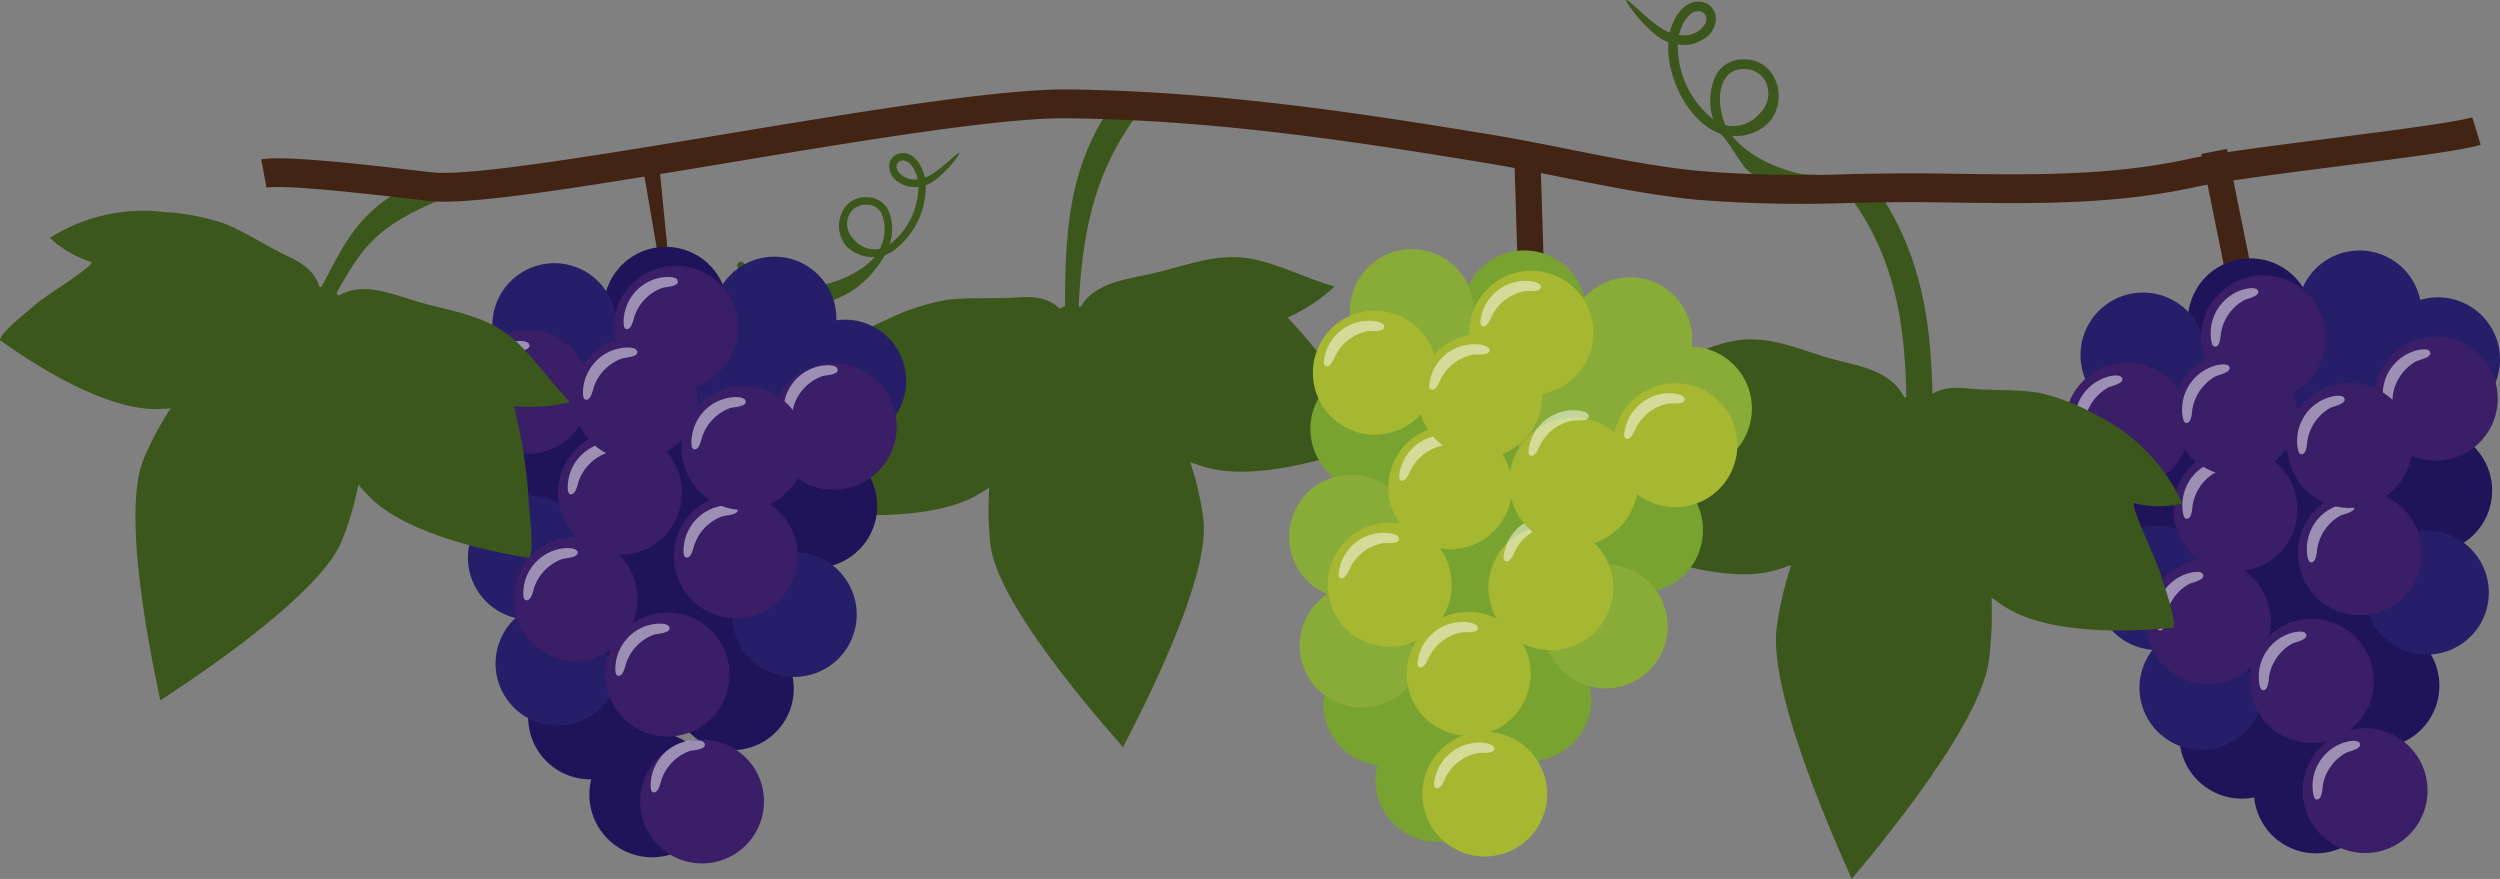 <svg xmlns="http://www.w3.org/2000/svg" xmlns:xlink="http://www.w3.org/1999/xlink" width="285.827" height="100.486" viewBox="0 0 285.827 100.486"><rect x="0" y="0" width="285.827" height="100.486" fill="#808080" stroke="none"/><defs><clipPath id="a"><rect width="285.827" height="100.486" fill="none"/></clipPath><clipPath id="c"><rect width="6.197" height="5.97" fill="none"/></clipPath><clipPath id="d"><rect width="6.199" height="5.969" fill="none"/></clipPath><clipPath id="e"><rect width="6.208" height="5.972" fill="none"/></clipPath><clipPath id="f"><rect width="6.202" height="5.977" fill="none"/></clipPath><clipPath id="g"><rect width="6.205" height="5.967" fill="none"/></clipPath><clipPath id="h"><rect width="6.202" height="5.974" fill="none"/></clipPath><clipPath id="i"><rect width="6.2" height="5.97" fill="none"/></clipPath><clipPath id="j"><rect width="6.201" height="5.971" fill="none"/></clipPath><clipPath id="k"><rect width="6.207" height="5.965" fill="none"/></clipPath><clipPath id="l"><rect width="6.207" height="5.974" fill="none"/></clipPath><clipPath id="m"><rect width="5.437" height="6.691" fill="none"/></clipPath><clipPath id="n"><rect width="5.437" height="6.693" fill="none"/></clipPath><clipPath id="o"><rect width="5.438" height="6.689" fill="none"/></clipPath><clipPath id="p"><rect width="5.434" height="6.697" fill="none"/></clipPath><clipPath id="q"><rect width="5.433" height="6.696" fill="none"/></clipPath><clipPath id="r"><rect width="5.437" height="6.696" fill="none"/></clipPath><clipPath id="s"><rect width="5.432" height="6.698" fill="none"/></clipPath><clipPath id="t"><rect width="5.442" height="6.694" fill="none"/></clipPath><clipPath id="u"><rect width="5.438" height="6.694" fill="none"/></clipPath><clipPath id="v"><rect width="5.436" height="6.687" fill="none"/></clipPath><clipPath id="w"><rect width="6.896" height="5.217" fill="none"/></clipPath><clipPath id="x"><rect width="6.9" height="5.214" fill="none"/></clipPath><clipPath id="y"><rect width="6.893" height="5.209" fill="none"/></clipPath><clipPath id="z"><rect width="6.897" height="5.213" fill="none"/></clipPath><clipPath id="aa"><rect width="6.898" height="5.21" fill="none"/></clipPath><clipPath id="ab"><rect width="6.901" height="5.215" fill="none"/></clipPath><clipPath id="ac"><rect width="6.9" height="5.218" fill="none"/></clipPath><clipPath id="ad"><rect width="6.892" height="5.21" fill="none"/></clipPath><clipPath id="ae"><rect width="6.899" height="5.209" fill="none"/></clipPath><clipPath id="af"><rect width="6.898" height="5.211" fill="none"/></clipPath></defs><g clip-path="url(#a)"><g transform="translate(0 0)"><g clip-path="url(#a)"><path d="M128.721,40.9l-1.447-.18c.121-10.833-.753-20.4,6.26-29.371l2.351,1.834c-6.44,8.238-7.054,17.428-7.164,27.717" transform="translate(-5.531 -0.493)" fill="#3c571b"/><path d="M118.387,63.941C116.84,51.2,123.14,36.978,127.4,36.459c3.789-.462,13.774,11.786,15.324,24.533.919,7.571-9.284,26.029-9.193,26.018S119.3,71.51,118.387,63.941" transform="translate(-5.134 -1.584)" fill="#3c571b"/><path d="M105.945,37.892a25.894,25.894,0,0,1,6.313-2.04c2.6-.367,5.536-.116,8.109-.3,2.4-.17,4.452.051,5.853,2.5,1.9,3.3.417,13.9-10.364,20.1-6.409,3.683-19.463,1.8-19.423,1.879-.431-.843,1.216-4.551,1.477-5.391.442-1.442,3.592-6.918,3.3-7.536a12.626,12.626,0,0,1-5.541-.07,20.067,20.067,0,0,1,9.661-8.858Z" transform="translate(-4.157 -1.543)" fill="#3c571b"/><path d="M148.444,30.881c-3.788-.593-6.9.713-10.661,1.618-3.477.854-8,1.052-9.2,5.22-1.046,3.667,2.918,13.6,14.881,17.047,7.094,2.049,19.333-2.91,19.313-2.819.3-.8-2.648-4.747-3.061-5.42a56.978,56.978,0,0,0-6.928-8.883,19.244,19.244,0,0,0,5.371-3.557c-2.935-.839-5.567-2.16-8.38-2.913-.456-.122-.9-.212-1.331-.292" transform="translate(-5.58 -1.335)" fill="#3c571b"/><path d="M79.472,35.3,76.537,18.238l2-.166L80.25,35.4Z" transform="translate(-3.326 -0.785)" fill="#422415"/><path d="M92.747,34.822c-2.808-.17-3.577-1.552-4.582-3.476a.426.426,0,1,1,.754-.4c1.236,2.356,4.09,2.768,5.677,2.793,3.582.071,7.486-1.487,9.224-3.562a4.18,4.18,0,0,1-3.3-1.316,3.635,3.635,0,0,1-.423-3.788,2.9,2.9,0,0,1,2.784-1.727,2.709,2.709,0,0,1,2.452,1.371,5.328,5.328,0,0,1,.191,4.029,8.357,8.357,0,0,0,3.306-6.606,3.125,3.125,0,0,1-2.286-.532,2.068,2.068,0,0,1-1-2.242A1.557,1.557,0,0,1,107,18.289c.99-.031,1.86.753,2.366,2.094a6.12,6.12,0,0,1,.2.714c1.482-.478,3.712-2.909,3.913-2.807.217.105-2.18,3.18-3.808,3.672a9.13,9.13,0,0,1-3.819,7.586,5.512,5.512,0,0,1-.848.412c-1.562,2.678-4.858,6.606-12.148,5.644-.166-.017.055-.771-.115-.781M103.01,24.2c-.045,0-.091,0-.136,0a2.11,2.11,0,0,0-2,1.236,2.378,2.378,0,0,0,.452,2.583,3.116,3.116,0,0,0,3.094,1.222,4.843,4.843,0,0,0,.17-4.1,1.846,1.846,0,0,0-1.583-.937Zm4.1-5.054h-.075a.693.693,0,0,0-.67.478c-.13.4.131.893.693,1.306a2.346,2.346,0,0,0,1.683.366,3.129,3.129,0,0,0-.165-.608c-.357-.942-.9-1.52-1.467-1.545Z" transform="translate(-3.829 -0.795)" fill="#3c571b"/><path d="M220.129,22.441c-1.276.87-5.254.252-6.039.065a13.59,13.59,0,0,1-5.931-3.135c-.834-.748-2.357-3.826-3.2-4.155a6.259,6.259,0,0,1-1.08-.548c-2.949-1.879-4.928-6.32-4.687-9.842C197.118,4.157,194.123.14,194.4,0s3.061,3.049,4.948,3.717a5.315,5.315,0,0,1,.287-.91c.678-1.7,1.817-2.678,3.08-2.627a2.014,2.014,0,0,1,1.849,1.426,2.641,2.641,0,0,1-1.347,2.849,3.981,3.981,0,0,1-2.943.623,10.719,10.719,0,0,0,4.054,8.572,6.8,6.8,0,0,1,.357-5.165,3.528,3.528,0,0,1,3.191-1.7,3.779,3.779,0,0,1,3.527,2.3,4.672,4.672,0,0,1-.653,4.854,5.313,5.313,0,0,1-4.265,1.593c1.809,2.26,4.753,3.577,7.486,4.275,1.31.332,5.835-.085,6.461,1.453a.877.877,0,0,1-.3,1.178m-14.5-13.38c-.844,1.4-.613,3.687.1,5.261a3.994,3.994,0,0,0,4.009-1.471,3.053,3.053,0,0,0,.653-3.326A2.685,2.685,0,0,0,207.866,7.9a.678.678,0,0,0-.176,0,2.332,2.332,0,0,0-2.059,1.162m-4.984-5.843a5.435,5.435,0,0,0-.231.782,3.033,3.033,0,0,0,2.175-.427c.729-.513,1.07-1.135.919-1.658a.9.9,0,0,0-.844-.638h-.1c-.729.027-1.442.745-1.925,1.936Z" transform="translate(-8.447 0)" fill="#3c571b"/><path d="M77.211,86.615a7.091,7.091,0,1,1-5.787-8.19,7.092,7.092,0,0,1,5.787,8.19" transform="translate(-2.743 -3.403)" fill="#1f1459"/><path d="M70.489,54.409A7.087,7.087,0,1,1,64.7,46.214a7.087,7.087,0,0,1,5.787,8.195" transform="translate(-2.452 -2.004)" fill="#1f1459"/><path d="M104.1,61.352a7.089,7.089,0,1,1-5.783-8.189h0a7.1,7.1,0,0,1,5.782,8.189" transform="translate(-3.912 -2.306)" fill="#1f1459"/><path d="M88.777,56.431c-.729,4.239-4.452,7.138-8.31,6.476s-6.391-4.648-5.657-8.887,4.451-7.15,8.31-6.476c3.855.658,6.39,4.638,5.657,8.887" transform="translate(-3.245 -2.062)" fill="#1f1459"/><path d="M86.225,37.8a7.089,7.089,0,1,1-5.782-8.19h.006a7.079,7.079,0,0,1,5.779,8.174l0,.015" transform="translate(-3.135 -1.282)" fill="#1f1459"/><path d="M99.314,38.14a7.089,7.089,0,1,1-6.708-7.451h0a7.078,7.078,0,0,1,6.708,7.43v.02" transform="translate(-3.7 -1.333)" fill="#261e68"/><path d="M107.67,45.2a6.995,6.995,0,1,1,0-.03l0,.03" transform="translate(-4.063 -1.64)" fill="#261e68"/><path d="M72.93,39.751a7.091,7.091,0,1,1-5.787-8.19h0a7.1,7.1,0,0,1,5.782,8.189" transform="translate(-2.557 -1.367)" fill="#261e68"/><path d="M94.1,83.349a7.007,7.007,0,1,1,.008-.042l-.008.042" transform="translate(-3.477 -3.261)" fill="#1f1459"/><path d="M94.109,49.537a7.085,7.085,0,1,1-5.7-8.24,7.086,7.086,0,0,1,5.7,8.24" transform="translate(-3.479 -1.79)" fill="#261e68"/><path d="M69.717,47.717a7.089,7.089,0,1,1-5.783-8.189h0a7.089,7.089,0,0,1,5.782,8.189" transform="translate(-2.418 -1.713)" fill="#3a1e67"/><g transform="translate(54.342 38.988)" opacity="0.5" style="isolation:isolate"><g clip-path="url(#c)"><path d="M57.826,46.017c.11-.3.181-.618.231-.754a5.263,5.263,0,0,1,3.165-3.235c.417-.157,2.019-.142,1.758-.886-.136-.407-1.069-.4-1.4-.376a5.218,5.218,0,0,0-4.687,4.3c-.06.32-.21,1.517.171,1.642s.607-.271.763-.688" transform="translate(-56.811 -40.759)" fill="#fff"/></g></g><path d="M106.54,50.617a7.223,7.223,0,1,1,0-.012l0,.012" transform="translate(-4.018 -1.839)" fill="#3a1e67"/><g transform="translate(89.568 41.762)" opacity="0.5" style="isolation:isolate"><g clip-path="url(#d)"><path d="M94.648,48.917c.11-.307.181-.629.226-.765a5.332,5.332,0,0,1,3.17-3.235c.417-.15,2.019-.13,1.764-.874-.142-.407-1.076-.4-1.407-.372a5.021,5.021,0,0,0-2.21.709,5.2,5.2,0,0,0-2.477,3.588c-.055.317-.206,1.511.165,1.637s.613-.275.769-.687" transform="translate(-93.637 -43.659)" fill="#fff"/></g></g><path d="M70.056,67.207A7.091,7.091,0,1,1,63.9,59.289a7.091,7.091,0,0,1,6.154,7.917" transform="translate(-2.43 -2.574)" fill="#261e68"/><path d="M73.314,80.184A7.091,7.091,0,1,1,67.521,72h.006a7.1,7.1,0,0,1,5.787,8.184" transform="translate(-2.574 -3.124)" fill="#261e68"/><path d="M84.8,94.6a7.172,7.172,0,1,1,0-.018l0,.018" transform="translate(-3.073 -3.751)" fill="#1f1459"/><path d="M89.71,70.8a7.042,7.042,0,1,1,.007-.046l-.007.046" transform="translate(-3.285 -2.725)" fill="#1f1459"/><path d="M83.471,72.885a7.086,7.086,0,1,1-6.019-8.019,7.086,7.086,0,0,1,6.019,8.019h0" transform="translate(-3.014 -2.816)" fill="#1f1459"/><path d="M101.757,73.1a7.124,7.124,0,1,1,0-.021l0,.021" transform="translate(-3.809 -2.825)" fill="#261e68"/><path d="M75.458,72.47a7.087,7.087,0,1,1-5.779-8.188h0a7.072,7.072,0,0,1,5.782,8.16l0,.028" transform="translate(-2.667 -2.789)" fill="#3a1e67"/><g transform="translate(59.829 62.661)" opacity="0.5" style="isolation:isolate"><g clip-path="url(#e)"><path d="M63.571,70.771c.11-.3.171-.627.226-.765a5.286,5.286,0,0,1,3.157-3.231c.428-.155,2.03-.14,1.774-.884-.141-.4-1.08-.4-1.407-.376a5.22,5.22,0,0,0-4.7,4.3c-.051.312-.211,1.511.176,1.637s.611-.268.772-.685" transform="translate(-62.547 -65.507)" fill="#fff"/></g></g><path d="M80.763,59.8a7.087,7.087,0,1,1-5.778-8.189h0A7.088,7.088,0,0,1,80.763,59.8" transform="translate(-2.898 -2.238)" fill="#3a1e67"/><g transform="translate(64.909 50.543)" opacity="0.5" style="isolation:isolate"><g clip-path="url(#f)"><path d="M68.872,58.1c.115-.308.186-.624.226-.765A5.339,5.339,0,0,1,72.263,54.1c.427-.156,2.03-.141,1.769-.874-.141-.407-1.075-.4-1.407-.383a5.226,5.226,0,0,0-4.693,4.3c-.055.321-.2,1.517.176,1.642s.608-.269.764-.69" transform="translate(-67.858 -52.839)" fill="#fff"/></g></g><path d="M94.608,67.362a7.089,7.089,0,1,1-5.781-8.191h0a7.089,7.089,0,0,1,5.778,8.19" transform="translate(-3.499 -2.567)" fill="#3a1e67"/><g transform="translate(78.148 57.779)" opacity="0.5" style="isolation:isolate"><g clip-path="url(#g)"><path d="M82.71,65.66c.116-.3.181-.623.241-.765a5.241,5.241,0,0,1,3.157-3.225c.422-.155,2.025-.141,1.768-.884-.141-.4-1.074-.4-1.406-.372a5.105,5.105,0,0,0-2.22.709,5.2,5.2,0,0,0-2.473,3.593c-.059.316-.206,1.507.171,1.632s.612-.269.762-.687" transform="translate(-81.698 -60.404)" fill="#fff"/></g></g><path d="M86.456,81.505a7.089,7.089,0,1,1-5.782-8.19h0a7.078,7.078,0,0,1,5.78,8.173l0,.016" transform="translate(-3.145 -3.181)" fill="#3a1e67"/><g transform="translate(70.35 71.302)" opacity="0.5" style="isolation:isolate"><g clip-path="url(#h)"><path d="M74.56,79.8c.116-.307.181-.627.236-.765a5.282,5.282,0,0,1,3.157-3.23c.423-.151,2.019-.142,1.769-.88-.141-.412-1.08-.4-1.407-.377a5.138,5.138,0,0,0-2.215.7,5.248,5.248,0,0,0-2.476,3.6c-.055.312-.207,1.508.171,1.639s.615-.274.766-.687" transform="translate(-73.546 -74.542)" fill="#fff"/></g></g><path d="M90.673,95.435a7.08,7.08,0,1,1,0-.028l0,.028" transform="translate(-3.328 -3.786)" fill="#3a1e67"/><g transform="translate(74.384 84.625)" opacity="0.5" style="isolation:isolate"><g clip-path="url(#i)"><path d="M78.778,93.733c.115-.3.186-.623.236-.759a5.283,5.283,0,0,1,3.157-3.246c.422-.146,2.025-.131,1.764-.874-.141-.413-1.075-.4-1.4-.372a5.153,5.153,0,0,0-2.215.709,5.219,5.219,0,0,0-2.476,3.587c-.055.321-.207,1.512.17,1.638s.616-.27.767-.683" transform="translate(-77.763 -88.469)" fill="#fff"/></g></g><path d="M87.442,40.06a7.092,7.092,0,1,1-5.789-8.19h0a7.092,7.092,0,0,1,5.788,8.19" transform="translate(-3.188 -1.38)" fill="#3a1e67"/><g transform="translate(71.295 31.664)" opacity="0.5" style="isolation:isolate"><g clip-path="url(#j)"><path d="M75.546,38.364c.116-.312.181-.628.231-.765a5.284,5.284,0,0,1,3.157-3.236c.431-.15,2.03-.13,1.773-.879-.141-.407-1.075-.4-1.407-.372a5.108,5.108,0,0,0-2.215.7,5.221,5.221,0,0,0-2.476,3.6c-.055.312-.2,1.513.176,1.638s.605-.269.761-.686" transform="translate(-74.534 -33.102)" fill="#fff"/></g></g><path d="M82.591,48.5a7.089,7.089,0,1,1-5.782-8.19,7.089,7.089,0,0,1,5.782,8.19Z" transform="translate(-2.977 -1.747)" fill="#3a1e67"/><g transform="translate(66.651 39.737)" opacity="0.5" style="isolation:isolate"><g clip-path="url(#k)"><path d="M70.693,46.8c.116-.312.181-.624.231-.765A5.294,5.294,0,0,1,74.09,42.81c.422-.165,2.024-.141,1.769-.89-.141-.4-1.08-.4-1.407-.367a5.154,5.154,0,0,0-2.22.7,5.287,5.287,0,0,0-2.477,3.586c-.055.322-.206,1.517.181,1.642.367.118.608-.269.759-.686" transform="translate(-69.678 -41.543)" fill="#fff"/></g></g><path d="M95.552,54.424a7.092,7.092,0,1,1-5.788-8.191h.006a7.092,7.092,0,0,1,5.782,8.19" transform="translate(-3.54 -2.005)" fill="#3a1e67"/><g transform="translate(79.05 45.4)" opacity="0.5" style="isolation:isolate"><g clip-path="url(#l)"><path d="M83.657,52.724c.11-.3.181-.618.231-.759a5.3,5.3,0,0,1,3.165-3.241c.422-.145,2.019-.13,1.769-.879-.141-.4-1.081-.4-1.407-.371a5.394,5.394,0,0,0-2.22.7,5.246,5.246,0,0,0-2.473,3.592c-.06.318-.211,1.518.171,1.643s.614-.272.764-.689" transform="translate(-82.641 -47.463)" fill="#fff"/></g></g><path d="M266.936,37.256,263.11,18.376l2.934-.587L269.87,36.66Z" transform="translate(-11.433 -0.773)" fill="#422415"/><path d="M274.785,87.665a7.146,7.146,0,1,1,0-.006v.006" transform="translate(-11.325 -3.499)" fill="#1f1459"/><path d="M262.93,56.967a7.087,7.087,0,1,1-7.029-7.15,7.086,7.086,0,0,1,7.029,7.15" transform="translate(-10.81 -2.165)" fill="#1f1459"/><path d="M297.228,58.374a7.092,7.092,0,1,1-7.039-7.15,7.092,7.092,0,0,1,7.039,7.15" transform="translate(-12.3 -2.226)" fill="#1f1459"/><path d="M281.318,55.989c-.04,4.3-3.235,7.779-7.153,7.748s-7.064-3.547-7.024-7.857,3.235-7.772,7.148-7.737,7.059,3.542,7.029,7.847" transform="translate(-11.608 -2.092)" fill="#1f1459"/><path d="M275.772,38.026a7.135,7.135,0,1,1,0-.021v.021" transform="translate(-11.367 -1.342)" fill="#1f1459"/><path d="M288.742,36.243a7.087,7.087,0,1,1-7.828-6.259h.006a7.085,7.085,0,0,1,7.823,6.26" transform="translate(-11.933 -1.301)" fill="#261e68"/><path d="M298.125,41.851a7.091,7.091,0,1,1-7.827-6.269,7.09,7.09,0,0,1,7.827,6.269" transform="translate(-12.34 -1.544)" fill="#261e68"/><path d="M262.968,42.118a7.145,7.145,0,1,1,0-.009v.009" transform="translate(-10.811 -1.52)" fill="#261e68"/><path d="M290.921,81.694a7.089,7.089,0,1,1-7.034-7.143h.006a7.092,7.092,0,0,1,7.029,7.143" transform="translate(-12.026 -3.24)" fill="#1f1459"/><path d="M285.457,48.333a7.209,7.209,0,1,1,0-.01v.01" transform="translate(-11.788 -1.787)" fill="#261e68"/><path d="M261.087,50.5a7.144,7.144,0,1,1,0-.021V50.5" transform="translate(-10.729 -1.884)" fill="#3a1e67"/><g transform="translate(237.209 42.925)" opacity="0.5" style="isolation:isolate"><g clip-path="url(#m)"><path d="M249.066,50.762c.06-.318.08-.644.1-.784a5.308,5.308,0,0,1,2.6-3.7c.392-.22,1.974-.472,1.6-1.155-.2-.377-1.126-.227-1.447-.141a5.217,5.217,0,0,0-3.934,5c0,.317.04,1.522.437,1.582s.554-.361.644-.8" transform="translate(-247.985 -44.875)" fill="#fff"/></g></g><path d="M297.894,47.381a7.089,7.089,0,1,1-7.034-7.143h0a7.078,7.078,0,0,1,7.033,7.123v.02" transform="translate(-12.329 -1.749)" fill="#3a1e67"/><g transform="translate(272.418 39.942)" opacity="0.5" style="isolation:isolate"><g clip-path="url(#n)"><path d="M285.869,47.643c.065-.317.08-.637.106-.784a5.325,5.325,0,0,1,2.6-3.712c.4-.217,1.974-.453,1.6-1.148-.2-.383-1.131-.215-1.452-.14a5.208,5.208,0,0,0-3.929,5c0,.327.041,1.53.437,1.588s.553-.36.638-.8" transform="translate(-284.794 -41.756)" fill="#fff"/></g></g><path d="M264.585,69.671a7.094,7.094,0,1,1-7.364-6.813h0a7.089,7.089,0,0,1,7.36,6.806Z" transform="translate(-10.881 -2.731)" fill="#261e68"/><path d="M269.9,81.941a7.089,7.089,0,1,1-7.04-7.138h.007a7.086,7.086,0,0,1,7.034,7.138" transform="translate(-11.112 -3.251)" fill="#261e68"/><path d="M283.577,94.315a7.092,7.092,0,1,1-7.039-7.15,7.092,7.092,0,0,1,7.039,7.15Z" transform="translate(-11.706 -3.788)" fill="#1f1459"/><path d="M284.565,70.028a7.16,7.16,0,1,1,0-.03c0,.01,0,.02,0,.03" transform="translate(-11.749 -2.741)" fill="#1f1459"/><path d="M278.745,73.1a7.091,7.091,0,1,1-7.25-6.928h0a7.088,7.088,0,0,1,7.245,6.927Z" transform="translate(-11.497 -2.875)" fill="#1f1459"/><path d="M296.831,70.343a7.093,7.093,0,1,1-7.253-6.928h.009a7.091,7.091,0,0,1,7.245,6.928" transform="translate(-12.282 -2.756)" fill="#261e68"/><path d="M270.767,73.989a7.142,7.142,0,1,1,0-.028v.028" transform="translate(-11.15 -2.904)" fill="#3a1e67"/><g transform="translate(246.469 65.391)" opacity="0.5" style="isolation:isolate"><g clip-path="url(#o)"><path d="M258.741,74.261c.065-.326.08-.649.11-.8a5.262,5.262,0,0,1,2.592-3.7c.392-.226,1.98-.462,1.6-1.156-.207-.383-1.131-.226-1.452-.141a5.14,5.14,0,0,0-2.07,1.052,5.23,5.23,0,0,0-1.859,3.943c0,.318.04,1.523.432,1.583s.562-.358.643-.784" transform="translate(-257.666 -68.362)" fill="#fff"/></g></g><path d="M273.95,60.626a7.087,7.087,0,1,1-7.034-7.148,7.087,7.087,0,0,1,7.034,7.148" transform="translate(-11.289 -2.324)" fill="#3a1e67"/><g transform="translate(249.512 52.612)" opacity="0.5" style="isolation:isolate"><g clip-path="url(#p)"><path d="M261.924,60.889c.06-.312.08-.638.11-.789a5.275,5.275,0,0,1,2.592-3.7c.392-.221,1.974-.463,1.6-1.148-.2-.383-1.126-.231-1.447-.142A5.153,5.153,0,0,0,262.7,56.16a5.208,5.208,0,0,0-1.854,3.949c-.01.317.04,1.518.431,1.583s.563-.361.645-.8" transform="translate(-260.847 -55.002)" fill="#fff"/></g></g><path d="M288.839,65.837a7.092,7.092,0,1,1-7.039-7.144h0a7.105,7.105,0,0,1,7.034,7.144" transform="translate(-11.935 -2.55)" fill="#3a1e67"/><g transform="translate(263.746 57.6)" opacity="0.5" style="isolation:isolate"><g clip-path="url(#q)"><path d="M276.808,66.1c.065-.317.08-.643.111-.784a5.277,5.277,0,0,1,2.583-3.712c.4-.212,1.974-.458,1.6-1.156-.2-.367-1.126-.21-1.447-.141a5.376,5.376,0,0,0-2.07,1.059,5.213,5.213,0,0,0-1.859,3.95c-.011.326.04,1.523.431,1.588s.567-.369.648-.8" transform="translate(-275.728 -60.217)" fill="#fff"/></g></g><path d="M283.088,81.116a7.092,7.092,0,1,1-7.044-7.14h0a7.1,7.1,0,0,1,7.039,7.14" transform="translate(-11.685 -3.215)" fill="#3a1e67"/><g transform="translate(258.246 72.21)" opacity="0.5" style="isolation:isolate"><g clip-path="url(#r)"><path d="M271.063,81.383c.06-.316.075-.643.1-.784a5.316,5.316,0,0,1,2.6-3.712c.4-.215,1.974-.462,1.6-1.155-.207-.383-1.125-.217-1.447-.136a5.124,5.124,0,0,0-2.08,1.052,5.225,5.225,0,0,0-1.854,3.943c0,.322.035,1.53.437,1.589s.556-.354.648-.8" transform="translate(-269.978 -75.49)" fill="#fff"/></g></g><path d="M289.506,94.189a7.137,7.137,0,1,1,0-.036v.036" transform="translate(-11.964 -3.782)" fill="#3a1e67"/><g transform="translate(264.394 84.706)" opacity="0.5" style="isolation:isolate"><g clip-path="url(#s)"><path d="M277.48,94.441c.06-.312.08-.637.1-.779a5.288,5.288,0,0,1,2.6-3.713c.391-.226,1.97-.462,1.6-1.148-.2-.383-1.131-.226-1.446-.146a5.213,5.213,0,0,0-3.929,5c0,.326.04,1.53.431,1.593s.562-.363.644-.805" transform="translate(-276.405 -88.554)" fill="#fff"/></g></g><path d="M277.332,40.07a7.136,7.136,0,1,1,0-.038Z" transform="translate(-11.435 -1.43)" fill="#3a1e67"/><g transform="translate(252.749 32.942)" opacity="0.5" style="isolation:isolate"><g clip-path="url(#t)"><path d="M265.306,40.322c.065-.312.08-.633.11-.779a5.268,5.268,0,0,1,2.592-3.7c.392-.226,1.98-.471,1.608-1.155-.211-.383-1.13-.231-1.452-.141a5.081,5.081,0,0,0-2.07,1.052,5.222,5.222,0,0,0-1.863,3.939c0,.327.04,1.522.432,1.589s.562-.361.643-.8" transform="translate(-264.231 -34.438)" fill="#fff"/></g></g><path d="M273.913,49.182a7.086,7.086,0,1,1-7.023-7.15,7.085,7.085,0,0,1,7.023,7.15" transform="translate(-11.287 -1.826)" fill="#3a1e67"/><g transform="translate(249.479 41.661)" opacity="0.5" style="isolation:isolate"><g clip-path="url(#u)"><path d="M261.892,49.44c.06-.318.08-.643.1-.784a5.355,5.355,0,0,1,2.6-3.713c.4-.215,1.974-.457,1.6-1.155-.2-.366-1.126-.21-1.447-.136a5.234,5.234,0,0,0-3.934,5c0,.326.045,1.53.437,1.588s.559-.363.643-.8" transform="translate(-260.812 -43.554)" fill="#fff"/></g></g><path d="M287.668,52.922a7.145,7.145,0,1,1,0-.012v.012" transform="translate(-11.884 -1.989)" fill="#3a1e67"/><g transform="translate(262.636 45.248)" opacity="0.5" style="isolation:isolate"><g clip-path="url(#v)"><path d="M275.642,53.2c.06-.326.08-.653.1-.793a5.3,5.3,0,0,1,2.6-3.709c.391-.215,1.969-.457,1.6-1.148-.206-.377-1.131-.222-1.452-.146a5.349,5.349,0,0,0-2.07,1.052,5.225,5.225,0,0,0-1.859,3.95c-.011.326.04,1.53.432,1.582s.561-.351.642-.788" transform="translate(-274.567 -47.303)" fill="#fff"/></g></g><path d="M37.381,39.162l-1.2.383c.729-1.256.678-3.151,1.244-4.175,3.783-6.813,4.647-10.775,13.735-14.575l1.148,2.763c-8.131,3.4-9.35,5.6-12.977,12.122-.566,1.035-1.215,2.206-1.953,3.482" transform="translate(-1.572 -0.904)" fill="#3c571b"/><path d="M17.1,54.036c4.889-11.876,17.343-21.2,21.312-19.563,3.527,1.462,6.25,17.027,1.356,28.892-2.9,7.054-20.83,18.174-20.739,18.213S14.205,61.088,17.1,54.036" transform="translate(-0.703 -1.49)" fill="#3c571b"/><path d="M19.128,25.36a25.973,25.973,0,0,1,6.5,1.287c2.432.965,4.884,2.623,7.22,3.712,2.18,1.025,3.853,2.232,3.884,5.039.04,3.814-6.44,12.329-18.88,12.459C10.47,47.938,0,39.909,0,40c.031-.94,3.286-3.367,3.922-3.979,1.1-1.036,6.521-4.276,6.571-4.954a12.846,12.846,0,0,1-4.8-2.768,19.952,19.952,0,0,1,12.76-3c.215.02.451.041.677.071" transform="translate(0 -1.094)" fill="#3c571b"/><path d="M59.9,39.926c-3.009-2.376-6.36-2.769-10.089-3.808-3.444-.957-7.486-3-10.58.05-2.714,2.678-4.113,13.289,4.636,22.141,5.2,5.261,18.282,6.923,18.222,6.988.664-.558.02-5.442-.01-6.225a56.893,56.893,0,0,0-1.708-11.133,19.193,19.193,0,0,0,6.425-.478c-2.15-2.166-3.793-4.608-5.883-6.647a11.6,11.6,0,0,0-1.014-.887" transform="translate(-1.615 -1.502)" fill="#3c571b"/><path d="M230.561,51.162l-2.994-.035c.116-10.284-.3-19.488-6.562-27.863l2.4-1.794c6.813,9.134,7.275,18.845,7.154,29.692" transform="translate(-9.604 -0.933)" fill="#3c571b"/><path d="M236.613,77.6c1.839-13.922-4.14-29.646-8.38-30.314-3.778-.584-14.047,12.6-15.879,26.522-1.1,8.274,8.672,28.742,8.581,28.733S235.517,85.874,236.613,77.6" transform="translate(-9.224 -2.054)" fill="#3c571b"/><path d="M249.366,49.336a24.614,24.614,0,0,0-6.26-2.4c-2.592-.447-5.536-.247-8.11-.5-2.391-.246-4.451-.045-5.908,2.6-1.98,3.577-.734,15.218,9.908,22.261,6.313,4.186,19.418,2.416,19.378,2.5.447-.9-1.12-5-1.356-5.923-.412-1.6-3.437-7.667-3.13-8.345a11.64,11.64,0,0,0,5.548.059,20.9,20.9,0,0,0-9.455-9.927c-.2-.109-.4-.209-.615-.319" transform="translate(-9.921 -2.014)" fill="#3c571b"/><path d="M206.876,40.693c3.8-.574,6.887.925,10.625,2.014,3.462,1,7.968,1.327,9.079,5.931.974,4.039-3.225,14.826-15.264,18.323-7.149,2.085-19.262-3.622-19.242-3.521-.281-.9,2.753-5.145,3.181-5.873A61.434,61.434,0,0,1,202.389,48a19.236,19.236,0,0,1-5.285-4.03c2.954-.844,5.612-2.235,8.445-3a10.12,10.12,0,0,1,1.327-.278" transform="translate(-8.346 -1.763)" fill="#3c571b"/><rect width="2.986" height="22.042" transform="matrix(1, -0.031, 0.031, 1, 173.11, 17.286)" fill="#422415"/><path d="M171.985,86.1a7.089,7.089,0,1,1-4.417-9,7.09,7.09,0,0,1,4.417,9" transform="translate(-6.874 -3.334)" fill="#79a330"/><path d="M170.419,53.235a7.088,7.088,0,1,1-4.416-9l0,0a7.087,7.087,0,0,1,4.412,9" transform="translate(-6.806 -1.906)" fill="#79a330"/><path d="M202.509,65.4a7.139,7.139,0,1,1,.009-.026l-.009.026" transform="translate(-8.201 -2.434)" fill="#79a330"/><path d="M188.168,58.117c-1.4,4.074-5.531,6.354-9.234,5.089s-5.581-5.592-4.191-9.676c1.4-4.069,5.527-6.351,9.234-5.084s5.577,5.593,4.19,9.672" transform="translate(-7.573 -2.09)" fill="#79a330"/><path d="M188.581,39.317a7.087,7.087,0,1,1-4.412-9h0a7.092,7.092,0,0,1,4.411,9" transform="translate(-7.595 -1.301)" fill="#79a330"/><path d="M201.451,41.722a7.086,7.086,0,1,1-5.437-8.418h0a7.079,7.079,0,0,1,5.439,8.4l0,.013" transform="translate(-8.145 -1.44)" fill="#89ab37"/><path d="M208.594,50a7.091,7.091,0,1,1-5.449-8.419h0A7.087,7.087,0,0,1,208.594,50v0" transform="translate(-8.455 -1.8)" fill="#89ab37"/><path d="M175.147,39.159a7.09,7.09,0,1,1-4.422-9h0a7.091,7.091,0,0,1,4.421,9" transform="translate(-7.011 -1.294)" fill="#89ab37"/><path d="M189.17,85.536a7.089,7.089,0,1,1-4.416-9l.006,0a7.086,7.086,0,0,1,4.411,9" transform="translate(-7.621 -3.309)" fill="#79a330"/><path d="M194.518,52.149a7.089,7.089,0,1,1-4.342-9.036l.011,0a7.078,7.078,0,0,1,4.334,9.023l0,.01" transform="translate(-7.854 -1.856)" fill="#89ab37"/><path d="M170.718,46.513a7.089,7.089,0,1,1-4.415-9,7.09,7.09,0,0,1,4.415,9v0" transform="translate(-6.819 -1.613)" fill="#a6b732"/><g transform="translate(151.364 36.673)" opacity="0.5" style="isolation:isolate"><g clip-path="url(#w)"><path d="M159.256,42.947c.166-.287.281-.583.352-.719a5.331,5.331,0,0,1,3.631-2.7c.442-.081,2.025.186,1.888-.583-.075-.427-1-.574-1.326-.593a5.2,5.2,0,0,0-5.316,3.5c-.1.3-.442,1.457-.091,1.653.354.176.649-.176.861-.562" transform="translate(-158.24 -38.339)" fill="#fff"/></g></g><path d="M206.628,55.179a7.09,7.09,0,1,1-4.421-9,7.09,7.09,0,0,1,4.421,9v0" transform="translate(-8.379 -1.99)" fill="#a6b732"/><g transform="translate(185.704 44.958)" opacity="0.5" style="isolation:isolate"><g clip-path="url(#x)"><path d="M195.17,51.6c.151-.276.271-.574.341-.708a5.285,5.285,0,0,1,3.635-2.7c.437-.085,2.02.181,1.884-.583-.076-.431-1-.574-1.331-.6a5.248,5.248,0,0,0-5.31,3.507c-.106.312-.448,1.468-.091,1.647s.65-.166.871-.562" transform="translate(-194.14 -47)" fill="#fff"/></g></g><path d="M167.978,65.812a7.09,7.09,0,1,1-4.832-8.786,7.09,7.09,0,0,1,4.832,8.786" transform="translate(-6.695 -2.466)" fill="#89ab37"/><path d="M169.148,79.134a7.091,7.091,0,1,1-4.433-9l.011,0a7.092,7.092,0,0,1,4.421,8.992" transform="translate(-6.75 -3.031)" fill="#89ab37"/><path d="M178.214,95.19a7.089,7.089,0,1,1-4.429-8.994l.008,0a7.078,7.078,0,0,1,4.425,8.979l0,.012" transform="translate(-7.144 -3.729)" fill="#79a330"/><path d="M186.83,72.457a7.09,7.09,0,1,1-4.69-8.862h0a7.1,7.1,0,0,1,4.687,8.861" transform="translate(-7.516 -2.75)" fill="#79a330"/><path d="M180.332,73.534a7.088,7.088,0,1,1-4.682-8.863,7.089,7.089,0,0,1,4.682,8.863" transform="translate(-7.234 -2.796)" fill="#79a330"/><path d="M198.363,76.632a7.091,7.091,0,1,1-4.687-8.867,7.091,7.091,0,0,1,4.687,8.867h0" transform="translate(-8.017 -2.931)" fill="#89ab37"/><path d="M172.489,71.855a7.093,7.093,0,1,1-4.436-9l.014,0a7.09,7.09,0,0,1,4.421,8.992" transform="translate(-6.895 -2.715)" fill="#a6b732"/><g transform="translate(153.05 60.915)" opacity="0.5" style="isolation:isolate"><g clip-path="url(#y)"><path d="M161.026,68.293c.156-.287.276-.587.346-.718a5.28,5.28,0,0,1,3.635-2.693c.442-.085,2.019.176,1.88-.592-.071-.422-1.005-.563-1.327-.593A5.188,5.188,0,0,0,160.25,67.2c-.105.307-.447,1.457-.085,1.638s.641-.161.862-.548" transform="translate(-160.003 -63.682)" fill="#fff"/></g></g><path d="M179.717,60.187a7.072,7.072,0,1,1,.011-.033l-.011.033" transform="translate(-7.21 -2.207)" fill="#a6b732"/><g transform="translate(159.975 49.749)" opacity="0.5" style="isolation:isolate"><g clip-path="url(#z)"><path d="M168.259,56.611c.161-.266.281-.574.352-.709a5.26,5.26,0,0,1,3.635-2.7c.442-.086,2.019.191,1.884-.583-.076-.422-.995-.563-1.332-.6a5.215,5.215,0,0,0-5.31,3.507c-.106.307-.442,1.457-.091,1.648.358.168.649-.173.861-.567" transform="translate(-167.242 -52.01)" fill="#fff"/></g></g><path d="M192.2,69.831a7.135,7.135,0,1,1,0-.006l0,.006" transform="translate(-7.752 -2.626)" fill="#a6b732"/><g transform="translate(171.909 58.976)" opacity="0.5" style="isolation:isolate"><g clip-path="url(#aa)"><path d="M180.74,66.267c.161-.287.281-.587.352-.723a5.3,5.3,0,0,1,3.628-2.693c.442-.081,2.019.181,1.889-.588-.076-.421-1-.562-1.332-.592a5.14,5.14,0,0,0-2.3.346,5.241,5.241,0,0,0-3.009,3.157c-.11.305-.442,1.462-.09,1.642s.646-.167.863-.549" transform="translate(-179.719 -61.655)" fill="#fff"/></g></g><path d="M181.922,82.512a7.087,7.087,0,1,1-4.421-9,7.087,7.087,0,0,1,4.421,9l0,0" transform="translate(-7.306 -3.178)" fill="#a6b732"/><g transform="translate(162.073 71.104)" opacity="0.5" style="isolation:isolate"><g clip-path="url(#ab)"><path d="M170.46,78.946c.165-.281.276-.587.346-.717a5.281,5.281,0,0,1,3.635-2.694c.442-.09,2.019.176,1.888-.587-.085-.422-1-.562-1.339-.6a5.154,5.154,0,0,0-2.3.351,5.219,5.219,0,0,0-3.014,3.151c-.1.312-.432,1.462-.08,1.647s.65-.165.866-.553" transform="translate(-169.436 -74.334)" fill="#fff"/></g></g><path d="M183.886,96.933a7.134,7.134,0,1,1,.01-.029l-.01.029" transform="translate(-7.391 -3.804)" fill="#a6b732"/><g transform="translate(163.959 84.898)" opacity="0.5" style="isolation:isolate"><g clip-path="url(#ac)"><path d="M172.429,93.358c.161-.281.281-.583.346-.714a5.283,5.283,0,0,1,3.635-2.692c.442-.086,2.019.181,1.889-.593-.08-.417-1-.563-1.339-.594a5.37,5.37,0,0,0-2.3.358,5.236,5.236,0,0,0-3,3.157c-.105.3-.442,1.457-.091,1.642s.644-.171.866-.564" transform="translate(-171.407 -88.754)" fill="#fff"/></g></g><path d="M189.422,41.742a7.089,7.089,0,1,1-4.417-9l.007,0a7.087,7.087,0,0,1,4.411,9" transform="translate(-7.632 -1.406)" fill="#a6b732"/><g transform="translate(169.262 32.111)" opacity="0.5" style="isolation:isolate"><g clip-path="url(#ad)"><path d="M177.966,38.178c.16-.282.275-.574.346-.714a5.3,5.3,0,0,1,3.635-2.7c.442-.081,2.019.186,1.888-.583-.08-.432-1-.574-1.332-.6a5.186,5.186,0,0,0-5.31,3.507c-.1.3-.442,1.457-.08,1.638.341.182.636-.16.852-.552" transform="translate(-176.951 -33.57)" fill="#fff"/></g></g><path d="M183.3,49.311a7.088,7.088,0,1,1-4.417-9h0a7.094,7.094,0,0,1,4.415,9" transform="translate(-7.366 -1.735)" fill="#a6b732"/><g transform="translate(163.404 39.355)" opacity="0.5" style="isolation:isolate"><g clip-path="url(#ae)"><path d="M171.841,45.747c.162-.287.281-.593.352-.714a5.275,5.275,0,0,1,3.635-2.7c.437-.086,2.025.181,1.889-.6-.08-.417-1-.563-1.332-.574a5.113,5.113,0,0,0-2.3.346,5.232,5.232,0,0,0-3.014,3.15c-.1.307-.442,1.467-.08,1.648s.64-.179.851-.557" transform="translate(-170.827 -41.143)" fill="#fff"/></g></g><path d="M195.168,57.206a7.372,7.372,0,1,1,0-.01l0,.01" transform="translate(-7.881 -2.078)" fill="#a6b732"/><g transform="translate(174.751 46.903)" opacity="0.5" style="isolation:isolate"><g clip-path="url(#af)"><path d="M183.712,53.642c.156-.287.281-.587.351-.718a5.252,5.252,0,0,1,3.628-2.693c.442-.1,2.025.186,1.888-.593-.075-.423-1-.568-1.331-.588a5.153,5.153,0,0,0-2.3.346,5.21,5.21,0,0,0-3.009,3.157c-.11.3-.442,1.462-.091,1.643s.653-.167.865-.554" transform="translate(-182.69 -49.034)" fill="#fff"/></g></g><path d="M51.855,23.519a12.7,12.7,0,0,1-1.321-.071c-.532-.055-1.366-.151-2.391-.266-4.26-.5-14.243-1.643-16.318-1.262l-.6-3.225c2.371-.451,10.169.383,17.3,1.216,1,.116,1.817.215,2.352.262,4.285.447,18.729-1.946,32.691-4.261,15.7-2.6,31.938-5.305,39.876-5.22,17.1.191,33.5,2.7,48.838,5.241,2.849.472,5.773,1.06,8.591,1.626,4.829.965,9.823,1.965,14.691,2.447a148.739,148.739,0,0,0,17.423.362c2.89-.055,5.873-.105,8.767-.08.985.01,1.955.02,2.929.041,9.285.13,18.051.241,26.919-1.693,3.26-.709,10.123-1.577,16.755-2.421,6.791-.874,13.816-1.779,15.655-2.341l.964,3.149c-2.1.648-8.641,1.473-16.208,2.447-6.562.84-13.344,1.708-16.469,2.391-9.234,2.009-18.187,1.889-27.662,1.763-.964-.01-1.939-.03-2.914-.04-2.853-.03-5.818.026-8.682.076a150.266,150.266,0,0,1-17.805-.367c-5.024-.508-10.1-1.522-15.012-2.5-2.793-.567-5.677-1.141-8.481-1.608-15.209-2.522-31.47-5.013-48.33-5.195-7.652-.1-23.744,2.583-39.3,5.175-14.223,2.358-26.657,4.418-32.254,4.358" transform="translate(-1.357 -0.465)" fill="#422415"/></g></g></g></svg>